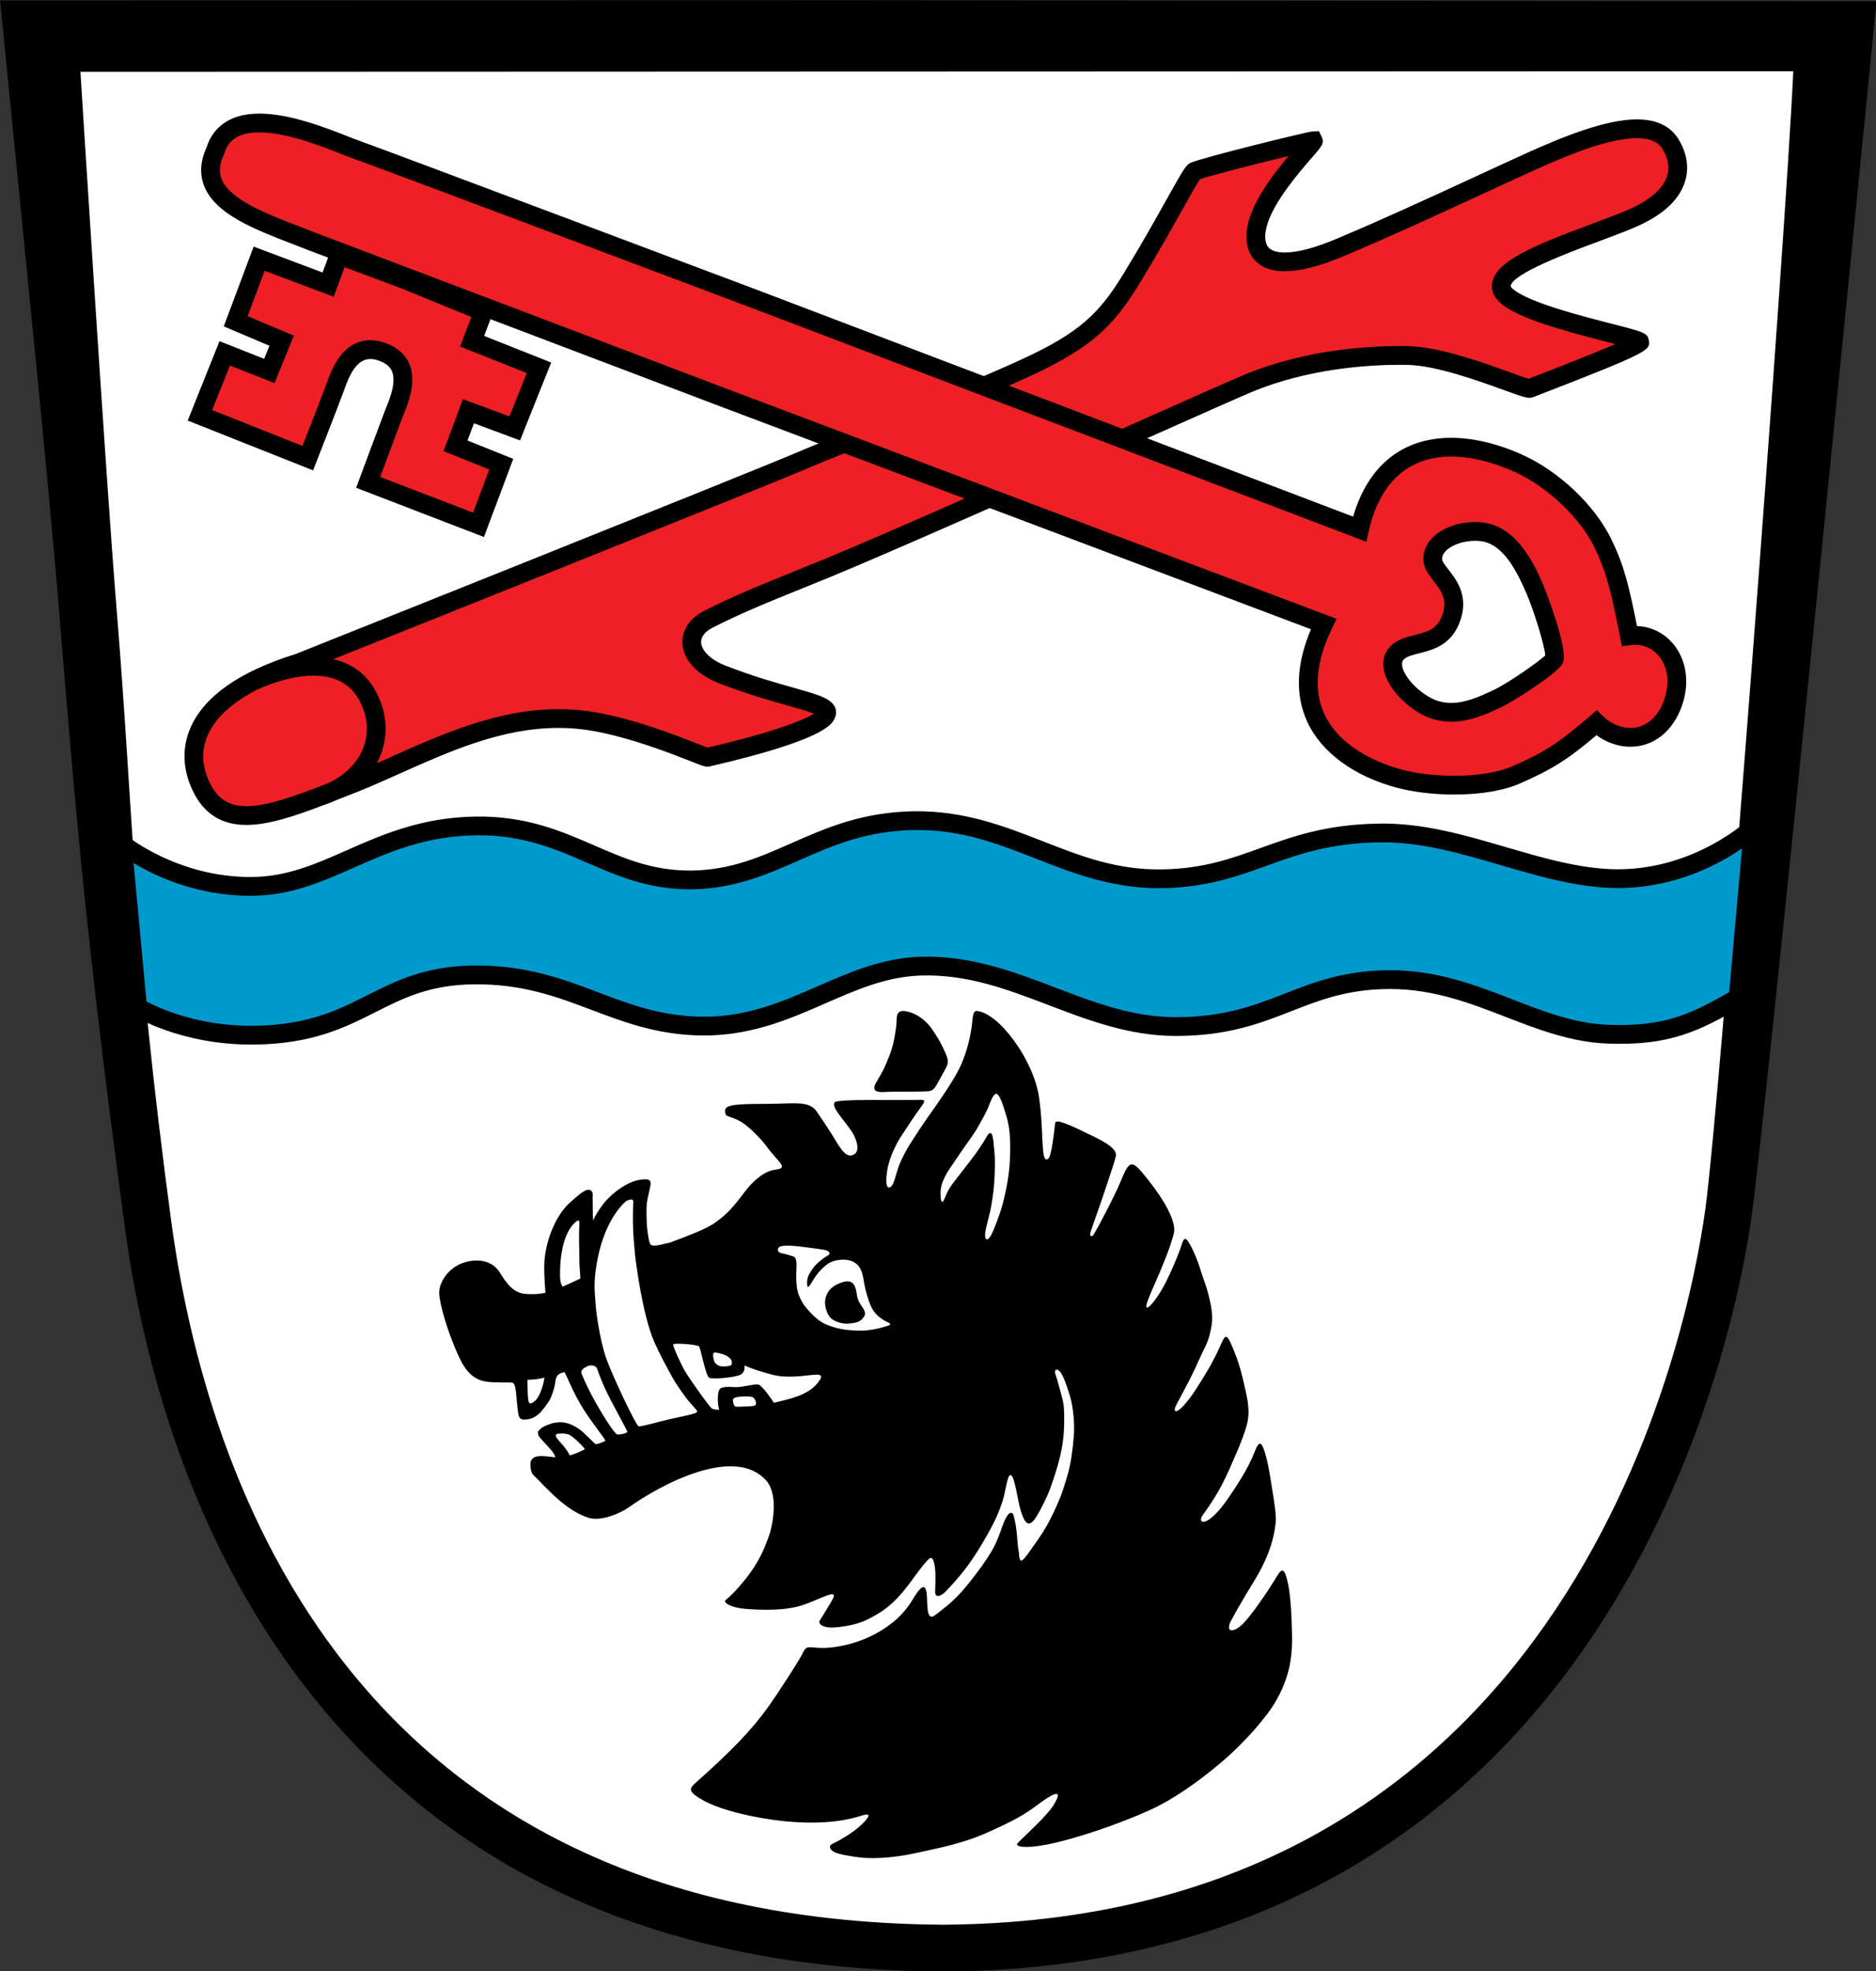 <?xml version="1.0" encoding="UTF-8" standalone="no"?>
<svg
   xmlns:dc="http://purl.org/dc/elements/1.1/"
   xmlns:cc="http://creativecommons.org/ns#"
   xmlns:rdf="http://www.w3.org/1999/02/22-rdf-syntax-ns#"
   xmlns:svg="http://www.w3.org/2000/svg"
   xmlns="http://www.w3.org/2000/svg"
   id="svg56"
   xml:space="preserve"
   enable-background="new 0 0 595.28 841.89"
   viewBox="0 0 400 420"
   height="420"
   width="400"
   y="0px"
   x="0px"
   version="1.1"><rect x="0" y="0" width="400" height="420" fill="#333333" stroke="none"/><defs
   id="defs60" />
<g
   transform="translate(-102.411,-261.875)"
   id="Weiße_Fläche">
	<path
   style="fill:#ffffff"
   id="path2"
   d="m 285.193,267.604 -177.463,0.039 c 14.585,147.929 12.3,153.857 26.073,255.887 5.667,42 31.7,152.893 168.333,154.504 v 0.033 c 0.13,0 0.256,0.005 0.385,0.005 0.367,0 0.723,-0.015 1.089,-0.017 0.364,0.002 0.72,0.017 1.088,0.017 0.129,0 0.255,-0.005 0.384,-0.005 v -0.033 c 136.61,-1.611 162.716,-130.421 166.362,-156.837 3.668,-26.582 26.111,-253.386 26.111,-253.386 z" />
</g>
<g
   transform="matrix(0.998,0,0,0.999,-102.184,-261.048)"
   id="Umrandung">
	<g
   id="g7">
		<path
   id="path5"
   d="m 304.903,681.875 c -0.233,0 -0.464,-0.005 -0.693,-0.01 l -0.423,-0.007 -0.37,0.007 c -0.229,0.005 -0.46,0.01 -0.693,0.01 l -0.288,-0.003 h -5 l -0.002,-0.139 c -58.05,-1.786 -102.583,-23.319 -132.412,-64.049 -23.506,-32.095 -32.538,-69.204 -35.976,-94.683 -8.267,-61.271 -10.44,-87.658 -14.039,-131.376 -2.401,-29.161 -6.21,-65.453 -12.055,-124.73 l -0.541,-5.489 182.979,-0.041 217.908,0.212 c 0,0 -23.036,232.731 -26.677,259.105 -1.596,11.561 -8.773,52.203 -34.129,89.831 -14.019,20.804 -31.363,37.346 -51.554,49.166 -23.206,13.587 -50.315,20.993 -80.649,22.042 v 0.114 z M 127.333,391.667 c 3.586,43.557 3.389,68.984 11.622,129.997 7.482,55.453 38.666,148.702 163.441,150.173 l 1.73,0.021 1.103,-0.021 C 439.107,670.259 463.236,544.509 466.713,519.316 470.01,495.438 483.893,312 485.518,276.5 l -365.945,0.125 c 0,0 5.431,86.756 7.76,115.042 z" />
	</g>
</g>
<g
   transform="translate(-102.411,-261.875)"
   id="Eber_Kopf">
	<path
   style="fill:none"
   id="path10"
   d="m 223.531,567.5 c -0.574,-0.148 -1.156,-0.188 -1.969,-0.125 -0.813,0.063 -0.875,0.344 -0.188,1.25 0.352,0.463 0.969,1.031 1.75,2.094 0.578,0.786 0.521,0.969 0.781,1.25 0.131,0.142 3.198,-1.156 3.203,-1.313 0.005,-0.157 -2.608,-2.906 -3.577,-3.156 z" />
	<path
   style="fill:none"
   id="path12"
   d="m 245.625,555.125 c -1.265,-2.365 -2.522,-4.607 -3.66,-7.193 -2.576,-5.75 -4.027,-17.453 -4.131,-18.516 -0.062,-0.628 -0.358,-3.895 -0.396,-4.75 -0.128,-2.896 -0.053,-5.599 0,-6.666 0.053,-1.067 -1.563,-0.167 -1.563,-0.167 -1.75,1.563 -4.874,5.494 -6.208,13.168 -0.833,4.792 -0.388,6.32 -0.167,9.917 0,0 0.732,6.408 2.188,10.457 1.438,4 6.371,14.348 6.891,14.438 0.593,0.103 3.816,-0.869 6.839,-1.571 2.947,-0.685 5.703,-1.093 5.646,-1.615 -0.036,-0.323 -1.063,-1.223 -2.083,-2.521 -1.344,-1.712 -2.812,-3.963 -3.356,-4.981 z" />
	<path
   style="fill:none"
   id="path14"
   d="m 225.938,529.781 c 0.028,-0.954 -0.156,-3.813 0,-6.844 0.032,-0.613 0.156,-1.781 -1.313,-0.156 -1.663,1.84 -2.802,5.398 -2.802,10.614 0,0.803 -0.002,1.92 0.566,2.649 1.166,-0.508 2.417,-1.095 3.773,-1.732 -0.156,-2.054 -0.248,-3.713 -0.224,-4.531 z" />
	<path
   style="fill:none"
   id="path16"
   d="m 229.646,553.354 c -0.333,-0.604 -1.483,-0.619 -1.979,-0.354 -0.667,0.354 -1.479,0.729 -1.292,1.5 0.032,0.131 1.027,2.515 2.417,5.104 1.597,2.976 4.537,7.74 5.224,7.928 0.347,0.095 2.047,-0.172 2.141,-0.547 0.068,-0.273 -3.211,-5.896 -4.844,-9.443 -0.901,-1.957 -1.548,-3.973 -1.667,-4.188 z" />
	<path
   style="fill:none"
   id="path18"
   d="m 214.906,557.375 c 0.031,1.094 0.001,1.703 0.156,2.906 0.141,1.094 0.909,0.561 1.5,0.047 0.719,-0.625 1.344,-2.328 1.563,-3.141 0.219,-0.813 0.234,-0.938 0.375,-1.75 -1.264,0.33 -2.422,0.422 -3.656,0.469 0.029,0.02 0.031,0.375 0.062,1.469 z" />
	<path
   style="fill:none"
   id="path20"
   d="m 256.417,553.042 c 0.667,0.004 1.553,-0.026 1.896,-0.271 0.264,-0.251 0.146,-1.02 -0.104,-1.291 -0.25,-0.271 -0.771,-0.876 -2.438,-1.251 -0.971,-0.243 -1.21,-0.201 -1.292,0.167 -0.083,0.375 0.089,1.49 0.417,1.896 0.354,0.437 0.854,0.746 1.521,0.75 z" />
	<path
   style="fill:none"
   id="path22"
   d="m 266.859,554.75 c -1.814,-0.504 -3.606,-0.984 -5.703,-1.906 0.071,0.848 -0.097,1.396 -0.656,1.844 -0.675,0.539 -3.888,0.912 -5.271,0.912 -0.98,0 -1.464,-0.019 -1.646,-0.163 -0.774,-0.619 -1.804,-6.345 -2.115,-6.655 -0.406,-0.406 -5.48,-0.81 -5.531,-0.406 -0.051,0.404 1.688,4.344 2.719,6 1.031,1.656 5.146,7.525 5.625,7.688 0.479,0.163 1.004,0.261 1.471,0.204 -0.375,-1.248 -0.432,-3.757 0.125,-4.372 0.306,-0.338 0.873,-0.488 1.837,-0.488 0.328,0 0.665,0.017 0.979,0.032 0.361,0.019 0.693,0.038 0.937,0.02 0.735,-0.045 1.558,-0.193 2.285,-0.324 0.997,-0.179 1.816,-0.318 2.25,-0.209 0.776,0.193 3.175,3.653 3.235,3.867 3.663,-0.839 7.147,-1.667 9.112,-3.946 3.592,-4.168 -3.463,-0.379 -9.653,-2.098 z" />
	<path
   style="fill:none"
   id="path24"
   d="m 262.792,559.563 c -0.563,-0.167 -1.917,-0.125 -2.375,-0.083 -0.706,0.064 -1.331,0.134 -1.625,0.458 -0.203,0.225 -0.058,0.779 0.021,1.063 0.113,0.408 0.293,0.666 0.813,0.646 2.646,-0.104 3.813,-0.063 3.938,-0.479 0.193,-0.647 -0.326,-1.473 -0.772,-1.605 z" />
	<path
   id="path26"
   d="m 292.688,494.5 c 2.688,0 6.066,0 7.25,-0.063 1.188,-0.063 1.531,-0.25 2.281,-1.563 0.639,-1.117 1.477,-2.688 1.884,-3.438 0.594,-1.094 0.503,-1.772 -0.103,-3.156 -1.094,-2.5 -1.801,-3.506 -2.75,-4.947 -1.125,-1.708 -3.159,-3.507 -5.625,-3.959 -2.5,-0.458 -1.896,1.557 -2.125,3.251 -0.208,1.541 -0.583,3.958 -1.292,5.791 -1.339,3.466 -1.5,3.542 -3,6.167 -1.5,2.625 1.73,1.917 3.48,1.917 z" />
	<path
   id="path28"
   d="m 285.844,539.75 c -0.438,-0.688 -0.625,-1.219 -0.781,-2.281 -0.156,-1.062 -0.438,-1.948 -1.094,-2.344 -0.78,-0.471 -2.012,-0.021 -2.677,0.25 -0.864,0.351 -1.833,0.979 -2.375,1.917 -0.983,1.703 -0.511,3.208 -0.229,3.989 0.282,0.781 0.682,1.732 2.375,2.323 1.344,0.469 2.406,0.333 3.406,0.177 0.777,-0.121 1.469,-0.375 2.063,-1.188 0.415,-0.567 0.375,-0.948 0.156,-1.469 -0.135,-0.319 -0.453,-0.759 -0.844,-1.374 z" />
	<path
   id="path30"
   d="m 377.802,607.063 c -0.111,-3.341 -0.416,-6.379 -0.875,-8.25 -0.622,-2.537 -1.114,-2.947 -2.166,-1.188 -2.292,3.834 -6.042,9.209 -7.771,10.667 -1.936,1.632 -3.27,1.208 -2.104,-1.041 0.726,-1.399 2.857,-5.113 4.75,-8.167 2.75,-4.438 4.36,-8.521 4.791,-12.896 0.125,-1.271 -0.242,-3.929 -0.875,-7.687 -0.188,-1.121 -0.544,-3.71 -1.083,-5.834 -0.412,-1.626 -0.942,-3.167 -1.354,-3.167 -0.687,0 -1.209,1.943 -1.771,3.125 -1.057,2.225 -1.641,3.318 -3.542,6.25 -2.346,3.616 -3.788,5.441 -5.416,6.667 -1.521,1.146 -2.521,0.583 -1.459,-0.917 1.244,-1.757 3.452,-4.664 5.813,-10.125 1.103,-2.551 2.008,-4.521 2.688,-6.438 0.631,-1.777 1.226,-3.43 1.188,-5.375 -0.048,-2.396 -0.553,-4.111 -1,-6.125 -0.33,-1.487 -0.929,-3.796 -1.563,-5.469 -2.209,-5.833 -2.292,-5.053 -3.625,-2.053 -0.32,0.722 -1,2.125 -1.75,3.5 -0.441,0.809 -2.969,5.146 -4.667,7.375 -0.716,0.94 -1.558,1.923 -2.25,2.417 -0.875,0.625 -1.208,0.084 -0.458,-1.25 0.556,-0.989 1.329,-2.508 2.125,-4 0.868,-1.627 1.625,-3.167 2.833,-5.875 1.097,-2.459 1.847,-3.169 2.49,-6.896 0.369,-2.138 -0.144,-4.479 -0.75,-6.875 -0.41,-1.619 -1.166,-3.389 -1.688,-5.188 -0.376,-1.296 -1.332,-3.734 -2.145,-5.125 -0.755,-1.292 -1.218,-2.083 -1.875,0.208 -0.278,0.97 -1.788,4.766 -3.25,7.667 -1.662,3.299 -3.605,5.688 -4.115,5.5 -0.894,-0.329 3.944,-8.906 5.75,-15.708 0.708,-2.667 -2.367,-7.586 -5.26,-11.25 -3.718,-4.709 -4.043,-4.854 -6.167,0.333 -0.876,2.14 -4.125,8.542 -5.656,11.083 -0.307,0.509 -1.044,0.573 -0.594,-0.75 0.708,-2.083 2.245,-6.325 3.333,-9.666 0.928,-2.848 1.562,-4.537 2,-6.292 0.458,-1.833 -3.774,-3.735 -5.875,-4.75 -3.624,-1.75 -6.949,-3.354 -7.073,-2.291 -0.219,1.874 -0.76,7.166 -1.51,7.624 -1.686,1.029 -0.783,-5.501 -1.949,-13.291 -1.17,-7.817 -8.625,-18 -13.375,-18.25 -0.875,0.25 -0.688,1.688 -1,3.662 -0.422,2.663 -1.041,5.047 -2.125,7.588 -1.527,3.58 -5.373,8.792 -7.916,12.459 -0.276,0.398 -1.955,2.879 -3.366,5.159 -0.842,1.36 -1.672,3.149 -1.968,3.882 -0.792,1.959 -1.167,4.959 -2.25,4.875 -0.835,-0.064 -0.5,-2.75 -0.292,-3.916 0.353,-1.972 1.417,-4.709 3,-7.125 1.273,-1.943 2.792,-4.25 3.876,-5.716 1.383,-1.87 1.208,-1.951 -0.209,-1.909 -4.649,0.138 -17.439,-0.261 -17.958,0.542 -0.688,1.063 2.083,3.791 3.708,6.25 0.894,1.353 2.167,4.541 -0.083,5.041 -1.559,0.347 -3.001,-2.599 -4.125,-4.375 -1.292,-2.041 -1.625,-2.499 -3.25,-4.916 -1.625,-2.417 -4.597,-1.73 -10.354,-1.695 -4.604,0.028 -8.604,-0.014 -9.124,1.027 -0.173,0.347 -0.163,1.139 0.229,1.459 0.33,0.271 1.851,0.532 3.333,1.5 1.604,1.047 4.079,3.555 5.125,5 2.458,3.396 4.833,4.667 2.125,5 -2.124,0.261 -3.625,1.458 -5.125,2.917 -2.262,2.2 -3.75,5.666 -8.292,8.666 -1.664,1.1 -4.913,2.385 -9.288,4.014 -0.097,0.01 -0.222,0.031 -0.389,0.069 -1.458,0.333 -3.125,0.875 -3.708,0.333 -0.393,-0.365 -0.702,-3.159 -0.775,-3.874 -0.098,-1.917 -0.142,-3.714 -0.038,-4.771 0.142,-1.433 0.717,-3.234 0.813,-4.188 0.125,-1.25 -0.917,-1.167 -2.438,-0.938 -2.404,0.362 -6.417,2.917 -8.604,6.479 -0.504,0.75 -0.86,1.387 -1.208,2.166 -0.05,-0.623 -0.09,-1.662 -0.083,-2.333 0.015,-1.661 -0.049,-2.541 -0.013,-2.885 0.082,-0.78 -0.229,-1.112 -0.504,-1.253 -1.002,-0.513 -3.028,1.527 -4.191,2.514 -3.167,2.687 -5.635,8.656 -5.635,13.853 0,1.332 0.071,3.258 0.266,5.5 -1.643,0.363 -3.117,0.349 -4.412,0.23 -2.29,-0.21 -3.844,-2.07 -5.302,-4.5 -2,-3.333 -6.384,-2.97 -8.948,-1.625 -2.31,1.212 -4.047,3.787 -4,5.979 0.049,2.254 1.9,8.761 4.415,13.983 1.543,3.205 3.356,4.591 5.83,4.907 1.44,0.184 4.922,0.125 5.234,0.172 0.312,0.047 0.641,0.047 0.891,2.016 0.13,1.025 0.25,3.109 0.422,4.141 0.165,0.988 0.188,1.82 1.594,1.719 1.297,-0.094 2.042,-0.492 2.844,-1.188 0.828,-0.719 1.781,-2.141 2.25,-2.859 0.469,-0.718 1.156,-2.781 1.297,-4.063 0.133,-1.212 0.609,-1.734 1.953,-2 0.132,0.314 0.296,0.601 0.438,0.906 0.896,1.938 1.648,3.705 3.031,6.078 1.715,2.943 5.156,7.203 5.25,7.625 0.027,0.122 -1.813,0.813 -2.063,0.75 -0.25,-0.063 -2.563,-2.594 -3.625,-3.281 -1.062,-0.687 -2.406,-1.422 -3.969,-1.391 -1.563,0.031 -2.344,0.422 -3.156,0.766 -0.812,0.344 -1.5,0.938 -1.563,1.344 -0.063,0.406 0.031,0.813 0.781,1.594 0.75,0.781 1.188,1.313 1.938,2.125 0.505,0.547 0.85,1.202 1.014,1.642 -2.348,-0.23 -5.159,-0.857 -5.348,1.285 -0.035,0.394 0.015,1.92 0.625,2.5 2.583,2.458 6.833,7.625 11.875,9.125 2.539,0.755 6.593,-0.923 8.458,-2.249 6.917,-4.917 22.531,-13.251 29.281,-5.751 2.686,2.984 1.467,9.487 0.583,11.917 -0.857,2.357 -1.938,5.392 -5.198,9.395 -1.466,1.801 -2.563,3 -4,4.189 -0.634,0.524 1.103,1.625 4.125,1.873 3.813,0.313 8.865,0.418 12.532,-0.874 1.389,-0.489 2.882,-1.125 3.75,-1.5 3.083,-1.333 3.129,-0.803 1.968,1.083 -1.406,2.283 -1.169,2.023 -2.271,3.709 -0.483,0.739 0.511,1.622 2.688,1.563 1.465,-0.04 4.824,-0.479 7,-1.5 4.826,-2.264 7.17,-4.7 10.688,-9.625 0.938,-1.313 2.223,-2.904 2.813,-3.469 0.667,-0.64 0.958,0.185 1.063,0.531 0.469,1.563 0.406,3.406 0.313,6.438 -0.042,1.364 1.188,1.063 2.313,-0.125 1.409,-1.488 4.204,-4.394 6.938,-8.854 1.104,-1.804 2.344,-3.875 3.5,-6.25 0.505,-1.036 1.489,-3.341 1.917,-5.166 0.429,-1.826 0.71,-3.682 1.083,-4.229 1.063,-1.563 1.75,5 2.5,7.375 0.829,2.625 1.688,3.938 3.375,1.188 0.979,-1.594 2.269,-4.203 2.875,-5.875 1.813,-5 2.75,-8.688 2.938,-12.25 0.06,-1.127 0.188,-4.094 -0.125,-6.125 -0.08,-0.521 -1.219,-4.719 -1.688,-6.125 -0.352,-1.056 0.563,-1.25 1.25,-0.125 0.934,1.528 1.997,5.26 2.125,5.813 0.291,1.262 0.809,4.547 0.563,7.563 -0.248,3.04 -0.635,5.844 -1.25,8 -0.456,1.599 -1.101,3.766 -1.688,5.188 -1.004,2.437 -1.973,4.386 -2.708,5.708 -1.308,2.351 -2.542,3.917 -3.354,5.104 -0.343,0.501 -1.825,2.684 -2.25,2.563 -0.438,-0.125 -0.398,-1.535 -0.5,-2 -0.25,-1.146 -0.331,-3.302 -0.438,-4.125 -0.25,-1.938 -0.268,-1.916 -0.625,-3.438 -0.208,-0.885 -1.031,-1.062 -1.938,1 -0.716,1.629 -1.339,4.069 -2.617,6.268 -1.706,2.935 -4.066,5.904 -5.383,7.545 -1.429,1.78 -2.979,3.298 -4.25,4.344 -1.427,1.173 -2.713,2.149 -3,2.281 -1.377,0.632 -1.219,-2.656 -1.313,-4.25 -0.203,-3.446 -1.5,-1.938 -3.188,0.875 -0.949,1.582 -2.438,3.375 -4.375,4.875 -2.329,1.803 -5.917,3.923 -11.125,4.875 -5.813,1.063 -6.75,-0.875 -7.688,1.25 -0.649,1.471 -5.681,9.172 -7.438,11.625 -3.625,5.063 -8.15,9.684 -15.625,16.313 -1.436,1.273 -1.312,1.963 1.938,3.75 3.68,2.024 11.226,3.782 17.375,4.354 7.167,0.667 12.261,0.057 16.25,-1.229 1.875,-0.604 1.854,0.035 0.125,1.75 -2.063,2.046 -5.262,3.742 -6.563,4.375 -0.5,0.243 -0.62,0.923 0.375,1.563 0.875,0.563 3.7,1.013 5.75,1.25 3.513,0.406 8.335,-0.141 12.063,-1 3.213,-0.74 9.197,-1.742 14.75,-4.208 5.866,-2.604 8.074,-3.854 10.938,-6 5.552,-4.16 4.672,-1.902 3.384,0.132 -1.478,2.333 -6.26,6.582 -7.634,8.056 -0.621,0.666 1.321,1.192 6,0.313 6.04,-1.135 15.667,-4.407 22.438,-7.5 4.623,-2.112 9.903,-5.777 14.75,-9.854 5.341,-4.492 10.015,-9.939 12,-13.438 3.851,-6.795 3.415,-12.088 3.247,-17.128 z M 218.125,557.188 c -0.219,0.813 -0.844,2.516 -1.563,3.141 -0.591,0.514 -1.359,1.047 -1.5,-0.047 -0.155,-1.203 -0.125,-1.813 -0.156,-2.906 -0.031,-1.093 -0.033,-1.449 -0.063,-1.469 1.234,-0.047 2.392,-0.139 3.656,-0.469 -0.14,0.812 -0.155,0.937 -0.374,1.75 z m 4.264,-21.143 c -0.568,-0.729 -0.566,-1.847 -0.566,-2.649 0,-5.216 1.139,-8.774 2.802,-10.614 1.469,-1.625 1.344,-0.457 1.313,0.156 -0.156,3.031 0.028,5.89 0,6.844 -0.024,0.817 0.069,2.477 0.225,4.531 -1.357,0.637 -2.608,1.224 -3.774,1.732 z m 1.517,35.924 c -0.26,-0.281 -0.203,-0.464 -0.781,-1.25 -0.781,-1.063 -1.398,-1.631 -1.75,-2.094 -0.688,-0.906 -0.625,-1.188 0.188,-1.25 0.813,-0.062 1.395,-0.023 1.969,0.125 0.969,0.25 3.583,3 3.578,3.156 -0.005,0.156 -3.072,1.454 -3.204,1.313 z m 30.573,-21.573 c 0.082,-0.368 0.321,-0.41 1.292,-0.167 1.667,0.375 2.188,0.979 2.438,1.251 0.25,0.272 0.368,1.04 0.104,1.291 -0.342,0.245 -1.229,0.275 -1.896,0.271 -0.667,-0.004 -1.167,-0.313 -1.521,-0.751 -0.328,-0.405 -0.5,-1.52 -0.417,-1.895 z m -20.463,17.135 c -0.688,-0.188 -3.627,-4.952 -5.224,-7.928 -1.39,-2.589 -2.385,-4.973 -2.417,-5.104 -0.188,-0.771 0.625,-1.146 1.292,-1.5 0.497,-0.265 1.646,-0.25 1.979,0.354 0.119,0.215 0.766,2.23 1.667,4.187 1.633,3.548 4.912,9.17 4.844,9.443 -0.094,0.376 -1.794,0.643 -2.141,0.548 z m 11.401,-3.29 c -3.022,0.702 -6.246,1.674 -6.839,1.571 -0.52,-0.09 -5.453,-10.438 -6.891,-14.438 -1.455,-4.049 -2.188,-10.457 -2.188,-10.457 -0.221,-3.597 -0.666,-5.125 0.167,-9.917 1.334,-7.674 4.458,-11.605 6.208,-13.168 0,0 1.615,-0.9 1.563,0.167 -0.052,1.067 -0.128,3.771 0,6.666 0.038,0.855 0.334,4.122 0.396,4.75 0.104,1.063 1.555,12.766 4.131,18.516 1.138,2.586 2.395,4.828 3.66,7.193 0.544,1.018 2.012,3.269 3.354,4.979 1.02,1.299 2.047,2.198 2.083,2.521 0.059,0.524 -2.697,0.933 -5.644,1.617 z m 18.146,-3.074 c -0.125,0.416 -1.292,0.375 -3.938,0.479 -0.52,0.021 -0.699,-0.237 -0.813,-0.646 -0.079,-0.283 -0.224,-0.838 -0.021,-1.063 0.294,-0.324 0.919,-0.394 1.625,-0.458 0.458,-0.042 1.813,-0.084 2.375,0.083 0.447,0.133 0.966,0.959 0.772,1.605 z m 12.949,-4.321 c -1.965,2.279 -5.45,3.107 -9.112,3.946 -0.06,-0.214 -2.458,-3.674 -3.235,-3.867 -0.434,-0.109 -1.253,0.03 -2.25,0.209 -0.727,0.131 -1.549,0.279 -2.285,0.324 -0.244,0.019 -0.576,-10e-4 -0.937,-0.02 -0.314,-0.016 -0.651,-0.032 -0.979,-0.032 -0.965,0 -1.532,0.15 -1.837,0.488 -0.557,0.615 -0.5,3.124 -0.125,4.372 -0.467,0.057 -0.992,-0.042 -1.471,-0.204 -0.479,-0.162 -4.594,-6.031 -5.625,-7.688 -1.031,-1.657 -2.77,-5.597 -2.719,-6 0.051,-0.403 5.125,0 5.531,0.406 0.311,0.311 1.341,6.036 2.115,6.655 0.182,0.145 0.666,0.163 1.646,0.163 1.383,0 4.596,-0.373 5.271,-0.912 0.56,-0.448 0.727,-0.996 0.656,-1.844 2.097,0.922 3.889,1.402 5.703,1.906 6.19,1.721 13.245,-2.068 9.653,2.098 z m 15.071,-12.43 c -1.104,0.355 -3.479,1.085 -6.229,1.001 -2.75,-0.084 -4.771,-0.417 -7.021,-1.417 -1.497,-0.665 -2.9,-2.147 -3.938,-3.333 -0.729,-0.833 -1.167,-1.646 -1.625,-2.75 -0.538,-1.298 -0.646,-3.271 -0.563,-5.187 0.054,-1.238 0.208,-2.834 -0.667,-3.126 -1.294,-0.432 -1.488,-0.472 -2.354,-0.646 -1.458,-0.292 -0.917,-1.394 -0.271,-1.521 1.323,-0.26 2.833,-0.084 4.25,0.083 1.417,0.167 3.946,0.498 5.042,0.688 0.729,0.126 1.604,0.709 0.688,1.208 -0.827,0.45 -2.418,1.66 -3.188,2.771 -0.75,1.083 -1.271,1.938 -1.208,3.188 0.036,0.722 0.086,1.348 1.125,-0.459 1.042,-1.812 2.261,-2.973 3.208,-3.666 1.396,-1.021 3.828,-1.216 5.229,-0.625 1.729,0.729 2.199,2.169 2.5,4.042 0.188,1.166 0.438,2.416 1.021,4.166 0.583,1.75 1.083,2.479 1.708,3.125 0.917,0.946 1.792,1.375 2.458,1.707 0.763,0.38 0.571,0.514 -0.165,0.751 z m 25.917,-32.51 c -0.335,2.595 -0.93,5.112 -1.281,6.469 -0.583,2.25 -1.89,5.505 -2.281,6.313 -1,2.063 -1.688,1.406 -1.438,-0.271 0.236,-1.585 0.889,-3.364 1.313,-5.854 0.296,-1.739 0.532,-3.544 0.625,-5.313 0.25,-4.75 0,-5.969 -0.125,-7.219 -0.097,-0.966 -0.234,-4.252 -1.563,-1.875 -0.594,1.063 -1.546,2.502 -2.406,3.688 -1.406,1.938 -3.938,5.063 -4.875,6.344 -0.741,1.013 -1.219,1.938 -1.656,3.094 -0.41,1.085 -0.844,0.96 -0.844,-0.781 0,-0.531 -0.063,-1.125 0.25,-2.25 0.224,-0.804 0.931,-2.229 1.5,-3.063 1.344,-1.969 2.469,-3.688 3.719,-5.438 0.508,-0.711 1.562,-2.129 2.344,-3.469 0.875,-1.5 1.896,-3.379 2.219,-4.156 0.56,-1.346 1.045,-2.859 1.719,-3.156 0.561,-0.247 1.281,1.563 1.656,2.75 0.735,2.327 1.438,4.031 1.438,8.656 -0.001,1.555 -0.093,3.823 -0.314,5.531 z" />
</g>
<g
   transform="translate(-102.411,-261.875)"
   id="Welle">
	<path
   style="fill:#0099cc"
   id="path33"
   d="m 128.5,441.75 c 0,0 11.307,9.238 27.875,9 16.568,-0.238 26.374,-12.572 47.5,-12.875 20.079,-0.291 28.235,11.758 46.125,11.5 17.948,-0.259 26.666,-12.328 47.375,-12.625 20.711,-0.299 32.823,12.931 53.375,12.375 18.5,-0.5 24.627,-9.433 45.75,-9.75 16.625,-0.25 32.04,8.479 47.875,9.625 19,1.375 31.875,-10.75 31.875,-10.75 L 473,474.5 c -8.625,5 -14.75,8.25 -27.75,7.75 -16.126,-0.62 -28.484,-11.894 -47.125,-11.625 -18.637,0.267 -24.286,10 -45,10 -19.5,0 -34.358,-13.473 -54.375,-12.875 -16.75,0.5 -28.25,13.5 -47.875,12.75 -18.123,-0.692 -27.262,-11.17 -47.625,-10.875 -20.193,0.289 -23.5,12.5 -46.478,12.833 -15.186,0.22 -25.022,-5.958 -25.022,-5.958 z" />
	<path
   id="path35"
   d="m 155.981,484.464 c -15.138,0 -24.888,-6.015 -25.295,-6.271 l -0.835,-0.524 -3.787,-40.492 3.702,3.024 c 0.103,0.084 10.712,8.554 25.979,8.554 l 0.602,-0.005 c 7.374,-0.105 13.488,-2.809 19.962,-5.669 7.465,-3.3 15.926,-7.039 27.538,-7.206 10.759,-0.139 18.156,3.057 25.297,6.158 6.329,2.749 12.307,5.346 20.292,5.346 l 0.536,-0.004 c 8.247,-0.119 14.5,-2.877 21.122,-5.797 7.434,-3.278 15.122,-6.668 26.253,-6.828 10.678,-0.131 19.167,3.162 27.364,6.366 8.263,3.23 16.021,6.273 25.986,6.01 8.54,-0.231 14.325,-2.32 20.451,-4.532 6.875,-2.481 13.983,-5.048 25.322,-5.219 9.422,-0.163 18.398,2.488 27.089,5.029 7.205,2.107 14.012,4.099 20.961,4.601 0.948,0.069 1.911,0.104 2.86,0.104 16.357,0 27.39,-10.211 27.499,-10.314 l 3.833,-3.61 -3.813,42.527 -0.896,0.52 c -9.302,5.393 -15.613,8.528 -28.83,8.018 -7.82,-0.3 -14.864,-3.027 -21.677,-5.665 -7.571,-2.932 -15.4,-5.963 -24.716,-5.963 l -0.626,0.005 c -8.624,0.123 -14.317,2.346 -20.345,4.698 -6.677,2.606 -13.581,5.302 -24.685,5.302 -9.87,0 -18.602,-3.325 -27.047,-6.542 -8.954,-3.41 -17.387,-6.635 -27.269,-6.334 -7.334,0.219 -13.674,2.989 -20.387,5.922 -8.144,3.558 -16.589,7.235 -27.624,6.828 -8.798,-0.337 -15.622,-2.918 -22.222,-5.414 -7.294,-2.76 -14.793,-5.611 -25.298,-5.46 -9.311,0.133 -14.854,2.927 -20.723,5.884 -6.605,3.328 -13.436,6.771 -25.754,6.949 -0.274,0.002 -0.547,0.004 -0.819,0.004 z m -22.337,-9.193 c 2.608,1.383 11.156,5.378 23.1,5.187 11.398,-0.165 17.811,-3.396 24.012,-6.521 6.015,-3.03 12.234,-6.165 22.466,-6.312 11.226,-0.153 19.13,2.829 26.771,5.719 6.59,2.492 12.814,4.847 20.959,5.157 10.136,0.398 18.127,-3.111 25.87,-6.495 6.766,-2.956 13.761,-6.013 21.869,-6.255 10.654,-0.317 19.892,3.197 28.812,6.595 8.479,3.229 16.489,6.279 25.623,6.279 10.351,0 16.897,-2.556 23.229,-5.027 6.094,-2.379 12.395,-4.839 21.742,-4.973 l 0.684,-0.005 c 10.063,0 18.246,3.169 26.16,6.232 6.806,2.635 13.233,5.124 20.387,5.398 11.872,0.464 17.608,-2.262 25.773,-6.963 l 2.746,-30.625 c -4.899,3.383 -14.27,8.445 -26.467,8.445 -1.045,0 -2.104,-0.038 -3.149,-0.113 -7.374,-0.534 -14.705,-2.678 -21.795,-4.751 -8.408,-2.46 -17.129,-5.026 -25.905,-4.869 -10.67,0.16 -17.459,2.611 -24.024,4.981 -6.154,2.222 -12.518,4.52 -21.702,4.768 -10.723,0.283 -19.288,-3.052 -27.55,-6.282 -8.019,-3.136 -15.593,-6.097 -25.188,-6.097 l -0.662,0.005 c -10.319,0.147 -17.628,3.371 -24.696,6.488 -6.696,2.952 -13.62,6.006 -22.679,6.137 l -0.594,0.004 c -8.815,0 -15.46,-2.886 -21.885,-5.677 -6.601,-2.867 -13.428,-5.832 -22.961,-5.832 l -0.685,0.005 c -10.797,0.154 -18.515,3.565 -25.979,6.864 -6.856,3.03 -13.333,5.893 -21.521,6.011 l -0.659,0.005 c -11.346,0 -20.189,-4.164 -24.858,-6.97 z" />
</g>
<g
   transform="translate(-102.411,-261.875)"
   id="Ast">
	<path
   style="fill:#ed2124"
   id="path38"
   d="m 166.125,403.125 c 0,0 96.514,-38.521 107,-43 10.844,-4.633 33.703,-13.287 48,-19.875 12.75,-5.875 17.125,-10.125 22.625,-19.125 7.594,-12.426 12.458,-22.272 13.375,-22.75 1.596,-0.832 24.417,-6.47 25.25,-6.5 0.834,-0.029 -9.524,9.635 -11.75,17.5 -1.875,6.625 1.75,11.875 17.5,5.25 14.064,-5.916 28.585,-12.848 40.5,-18.25 12.557,-5.693 25.899,-10.532 30,-3.75 3.25,5.375 1.514,11.33 -7.625,15.5 -9.367,4.274 -34.59,11.008 -27.125,17 5.894,4.732 27.984,8.709 28.125,9.625 0.142,0.916 -22.389,9.465 -23.375,9.875 -0.986,0.41 -16.614,-6.833 -26.125,-7 -9.512,-0.167 -22.5,1.125 -34.125,6 -7.313,3.067 -69.841,31.207 -89.75,39.375 -9.75,4 -17.433,6.875 -25.25,10.875 -5.375,2.75 -4.625,8.75 3.125,11.75 12.411,4.804 21,5.75 22.125,7.75 1.25,4 -24.88,9.734 -25.375,9.875 -0.496,0.143 -12.918,-5.664 -24.25,-7.625 -19.5,-3.375 -36.75,7.5 -51.75,13.375 -15.534,6.084 -26.942,11.134 -32,0.375 -4.25,-9.042 -0.125,-19.75 20.875,-26.25 z" />
	<path
   id="path40"
   d="m 460.337,291.59 c -1.717,-2.838 -4.719,-4.277 -8.924,-4.277 -6.774,0 -16.179,3.869 -23.614,7.24 -3.452,1.565 -7.124,3.259 -10.939,5.02 -9.162,4.227 -19.548,9.019 -29.51,13.208 -4.575,1.925 -8.272,2.901 -10.989,2.901 -1.776,0 -2.989,-0.414 -3.606,-1.229 -0.698,-0.923 -0.771,-2.533 -0.204,-4.533 1.447,-5.115 6.985,-11.469 9.647,-14.522 2.025,-2.324 2.637,-3.025 2.042,-4.331 l -0.598,-1.238 -1.338,0.048 c -1.106,0.04 -24.214,5.74 -26.103,6.725 -0.935,0.487 -1.446,1.331 -5.028,7.733 -2.265,4.047 -5.365,9.589 -9.13,15.748 -5.227,8.554 -9.3,12.612 -21.755,18.352 -9.003,4.148 -21.289,9.069 -32.128,13.41 -6.342,2.54 -11.82,4.733 -15.821,6.442 -10.222,4.367 -103.738,41.697 -106.882,42.952 -11.915,3.701 -19.451,8.964 -22.399,15.645 -1.866,4.228 -1.734,8.842 0.382,13.343 2.352,5.003 6.118,7.435 11.514,7.435 4.665,0 10.237,-1.849 16.583,-4.279 l 0.006,0.019 c 0.854,-0.281 1.675,-0.612 2.465,-0.978 0.668,-0.262 1.341,-0.526 2.025,-0.795 l 1.947,-0.765 c 3.157,-1.236 6.342,-2.66 9.715,-4.168 10.676,-4.771 21.716,-9.706 33.826,-9.706 2.411,0 4.812,0.204 7.138,0.607 8.084,1.399 16.893,4.865 21.126,6.531 2.455,0.966 2.878,1.126 3.443,1.126 l 0.292,-0.009 0.667,-0.16 c 23.542,-5.465 25.422,-8.75 26.04,-9.829 0.451,-0.789 0.561,-1.668 0.308,-2.477 l -0.166,-0.384 c -1.003,-1.784 -3.605,-2.519 -8.788,-3.982 -3.646,-1.029 -8.64,-2.439 -14.358,-4.653 -3.803,-1.472 -5.237,-3.526 -5.311,-4.958 -0.084,-1.637 1.452,-2.673 2.375,-3.146 6.072,-3.107 12.117,-5.548 19.117,-8.376 1.914,-0.773 3.9,-1.575 5.981,-2.429 13.132,-5.387 44.188,-19.189 66.865,-29.267 11.408,-5.07 20.42,-9.074 22.899,-10.114 12.155,-5.097 25.108,-5.858 31.747,-5.858 0.532,0 1.057,0.005 1.569,0.014 6.077,0.106 15.146,3.39 20.565,5.352 3.494,1.265 4.64,1.666 5.481,1.665 0.313,0 0.609,-0.057 0.881,-0.169 0.139,-0.058 0.723,-0.283 1.617,-0.629 23.334,-9.026 23.277,-9.388 22.967,-11.396 -0.249,-1.62 -0.967,-1.804 -7.838,-3.565 -6.537,-1.675 -17.478,-4.479 -21.012,-7.316 -0.447,-0.359 -0.63,-0.647 -0.611,-0.764 0.434,-2.68 12.795,-7.272 18.735,-9.48 3.264,-1.212 6.347,-2.358 8.579,-3.377 5.377,-2.453 8.696,-5.618 9.866,-9.407 0.897,-2.904 0.427,-5.998 -1.358,-8.95 z M 147.06,428.524 c -1.632,-3.472 -1.747,-6.845 -0.342,-10.027 1.624,-3.679 5.257,-6.974 10.657,-9.741 l 0.017,0.034 c 0.158,-0.078 15.924,-7.783 21.492,2.069 1.914,3.386 2.26,7.081 0.975,10.403 -1.237,3.2 -3.938,5.857 -7.536,7.523 -6.9,2.697 -12.872,4.875 -17.369,4.875 -3.79,0 -6.224,-1.584 -7.894,-5.136 z M 457.874,299.357 c -0.807,2.614 -3.471,5.017 -7.704,6.948 -2.102,0.958 -5.118,2.08 -8.312,3.266 -12.375,4.598 -20.542,7.958 -21.291,12.591 -0.188,1.16 0.017,2.886 2.056,4.522 3.886,3.12 12.871,5.599 22.522,8.072 0.557,0.143 1.131,0.29 1.69,0.435 -2.986,1.289 -8.206,3.416 -17.27,6.921 -0.507,0.196 -0.919,0.355 -1.215,0.471 -0.749,-0.205 -2.441,-0.818 -3.96,-1.368 -5.652,-2.047 -15.113,-5.472 -21.856,-5.59 -0.536,-0.01 -1.083,-0.015 -1.64,-0.015 -6.939,0 -20.493,0.802 -33.294,6.17 -2.519,1.056 -11.547,5.068 -22.977,10.147 -22.654,10.068 -53.68,23.856 -66.759,29.221 -2.073,0.851 -4.053,1.65 -5.96,2.421 -7.088,2.863 -13.21,5.336 -19.441,8.524 -3.037,1.554 -4.694,4.074 -4.547,6.914 0.18,3.475 3.119,6.646 7.861,8.482 5.895,2.282 10.993,3.721 14.715,4.772 1.99,0.562 4.171,1.177 5.452,1.684 -2.133,1.363 -8.5,3.953 -22.664,7.241 -0.001,0 -0.001,0 -0.002,0.001 -0.451,-0.163 -1.25,-0.478 -2.029,-0.784 -4.356,-1.714 -13.422,-5.281 -21.908,-6.75 -2.551,-0.441 -5.183,-0.666 -7.821,-0.666 -12.963,0 -24.914,5.341 -35.458,10.054 -1.125,0.503 -2.223,0.99 -3.311,1.47 0.317,-0.585 0.597,-1.188 0.836,-1.807 1.726,-4.461 1.292,-9.367 -1.223,-13.815 -2.137,-3.781 -5.343,-5.739 -8.88,-6.552 21.986,-8.782 91.648,-36.625 100.425,-40.375 3.959,-1.691 9.68,-3.982 15.736,-6.408 10.883,-4.358 23.219,-9.298 32.315,-13.49 13.585,-6.26 18.052,-10.993 23.494,-19.898 3.805,-6.225 6.927,-11.805 9.207,-15.88 1.551,-2.771 3.022,-5.401 3.614,-6.224 2.125,-0.758 12.36,-3.362 18.883,-4.948 -3.103,3.681 -7.094,8.887 -8.46,13.714 -0.929,3.282 -0.63,6.06 0.863,8.035 0.972,1.285 2.939,2.817 6.797,2.817 3.252,0 7.471,-1.082 12.54,-3.213 10.024,-4.217 20.443,-9.023 29.635,-13.264 3.808,-1.756 7.471,-3.447 10.916,-5.009 7.068,-3.205 15.953,-6.883 21.962,-6.883 2.746,0 4.546,0.768 5.5,2.347 1.197,1.978 1.521,3.895 0.963,5.699 z" />
</g>
<g
   transform="translate(-102.411,-261.875)"
   id="Schlüssel">
	<path
   style="fill:#e22b42;stroke:#000000;stroke-width:4"
   id="path43"
   d="M 177.08,320.666" />
	<path
   style="fill:#ed2124"
   id="path45"
   d="m 202.292,349.5 9.875,3.667 5.167,-12.922 -14.259,-5.654 2.376,-6.283 -16.09,-6.594 -14.66,-5.491 -2.322,6.303 -14.712,-5.526 -5,13.333 9.802,4.145 -2.635,6.443 -9.5,-3.755 -5.292,13.208 23,9.125 c 0,0 4.716,-12.025 5.792,-15 1.009,-2.793 3.438,-10.325 10.458,-7.5 6.833,2.75 3.141,10.315 2.042,13.167 -1.137,2.95 -5.417,14.496 -5.417,14.496 l 23.523,9.05 4.852,-12.93 -9.75,-3.908 z" />
	<path
   style="fill:#ed2124"
   id="path47"
   d="m 425.631,427.019 c 6.809,-2.962 10.14,-5.036 17.173,-11.103 4.951,4.814 13.213,4.401 16.299,-4.185 2.961,-8.235 -2.297,-15.311 -9.273,-14.372 -1.938,-9.693 -2.841,-13.946 -5.685,-19.774 -3.499,-7.167 -10.997,-13.835 -17.929,-16.967 -13.984,-6.315 -29.566,-5.211 -33.913,14.012 L 263.481,325.65 c 0,0 -79.894,-30.055 -85.317,-31.961 -5.319,-1.869 -25.165,-11.339 -29.566,-0.468 l -0.269,0.794 c -5.002,10.666 9.332,14.835 20.479,19.273 2.017,0.732 86.882,32.935 86.882,32.935 l 128.958,48.623 c -9.679,19.889 3.986,29.726 16.13,32.956 7.076,1.882 18.338,2.049 24.853,-0.783 z m -13.944,-33.04 c 2.79,-6.938 -3.64,-9.698 -3.783,-12.789 -0.21,-4.529 6.773,-6.899 11.407,-5.82 5.375,1.251 8.396,7.5 10.409,12.162 1.578,3.654 4.711,13.342 4.085,14.841 -0.406,0.975 -8.524,6.679 -12.127,8.373 -4.598,2.161 -10.223,4.716 -15.994,1.123 -4.67,-2.907 -8.13,-8.216 -5.316,-10.941 2.739,-2.653 8.908,-0.952 11.319,-6.949 z" />
	<g
   id="g53">
		<path
   id="path49"
   d="m 419.765,373.423 c -0.885,-0.206 -1.841,-0.311 -2.841,-0.311 -3.631,0 -7.141,1.313 -9.159,3.427 -1.297,1.358 -1.94,2.999 -1.859,4.744 0.079,1.697 1.142,3.067 2.169,4.392 1.624,2.095 3.158,4.074 1.757,7.558 -1.123,2.794 -3.283,3.338 -5.784,3.967 -1.797,0.453 -3.655,0.92 -5.071,2.291 -1.228,1.189 -1.776,2.766 -1.585,4.558 0.396,3.709 3.92,7.453 7.236,9.518 2.235,1.392 4.666,2.098 7.224,2.098 4.064,0 7.731,-1.724 10.678,-3.108 2.563,-1.205 12.256,-7.333 13.122,-9.412 1.268,-3.036 -4.039,-16.275 -4.095,-16.404 -1.648,-3.816 -5.076,-11.755 -11.792,-13.318 z m 1.062,35.513 c -2.586,1.216 -5.805,2.729 -8.977,2.729 -1.824,0 -3.496,-0.488 -5.11,-1.493 -2.854,-1.777 -5.163,-4.591 -5.372,-6.546 -0.075,-0.709 0.169,-1.046 0.391,-1.26 0.646,-0.626 1.859,-0.932 3.265,-1.285 2.801,-0.705 6.636,-1.67 8.519,-6.354 2.258,-5.613 -0.489,-9.157 -2.307,-11.501 -0.586,-0.755 -1.314,-1.694 -1.334,-2.126 -0.03,-0.644 0.218,-1.232 0.757,-1.796 1.25,-1.31 3.768,-2.189 6.266,-2.189 0.695,0 1.345,0.07 1.934,0.207 4.188,0.975 6.912,6.111 9.026,11.007 1.56,3.611 3.879,11.114 4.002,13.224 -1.501,1.393 -7.85,5.874 -11.06,7.383 z" />
		<path
   id="path51"
   d="m 459.735,399.82 c -1.956,-2.782 -4.958,-4.421 -8.283,-4.539 -1.771,-8.791 -2.752,-12.922 -5.511,-18.575 -3.511,-7.192 -11.107,-14.391 -18.902,-17.913 -5.252,-2.372 -10.507,-3.625 -15.198,-3.625 -10.396,0 -17.754,5.941 -20.916,16.796 L 264.186,323.776 c -3.263,-1.228 -79.976,-30.084 -85.358,-31.976 -0.605,-0.213 -1.403,-0.527 -2.348,-0.898 -4.587,-1.803 -12.265,-4.82 -18.778,-4.82 -6.919,0 -9.778,3.474 -10.958,6.387 l -0.275,0.801 c -1.361,2.958 -1.531,5.749 -0.506,8.298 2.403,5.977 10.749,9.19 18.819,12.298 1.112,0.428 2.214,0.852 3.343,1.301 0.247,0.09 1.769,0.664 4.243,1.6 l -1.171,3.178 -14.701,-5.521 -6.376,17.004 9.749,4.123 -1.139,2.785 -9.514,-3.76 -6.778,16.919 26.732,10.605 0.733,-1.87 c 0.193,-0.492 4.738,-12.084 5.811,-15.051 l 0.104,-0.289 c 1.211,-3.383 2.722,-6.514 5.552,-6.514 0.653,0 1.385,0.161 2.174,0.479 1.955,0.787 2.81,2.043 2.771,4.072 -0.039,2.021 -0.95,4.282 -1.554,5.777 -0.11,0.272 -0.21,0.521 -0.295,0.743 -1.128,2.928 -5.383,14.405 -5.426,14.52 l -0.687,1.853 27.25,10.483 6.247,-16.649 -9.753,-3.91 1.37,-3.674 9.832,3.651 6.636,-16.596 -14.293,-5.668 1.35,-3.569 c 22.914,8.689 47.534,18.032 47.993,18.206 l 126.955,47.868 c -3.141,7.371 -3.415,13.982 -0.81,19.678 2.979,6.515 9.954,11.652 19.134,14.093 3.518,0.936 7.871,1.451 12.258,1.451 0,0 0,0 0.001,0 5.507,0 10.445,-0.828 13.906,-2.333 6.74,-2.933 10.213,-5.085 16.385,-10.313 2.147,1.579 4.696,2.459 7.212,2.459 4.929,0 9.026,-3.211 10.959,-8.591 1.634,-4.544 1.179,-9.132 -1.25,-12.586 z m -245.003,-58.455 -3.698,9.248 -9.918,-3.683 -4.13,11.076 9.747,3.907 -3.456,9.21 -19.797,-7.616 c 1.258,-3.387 3.877,-10.431 4.721,-12.62 0.079,-0.205 0.171,-0.434 0.272,-0.685 0.713,-1.768 1.791,-4.439 1.843,-7.198 0.071,-3.724 -1.754,-6.441 -5.277,-7.859 -1.266,-0.51 -2.5,-0.768 -3.667,-0.768 -6.037,0 -8.336,6.423 -9.318,9.166 l -0.1,0.277 c -0.799,2.209 -3.674,9.583 -5.041,13.08 l -19.267,-7.644 3.805,-9.497 9.487,3.75 4.131,-10.102 -9.854,-4.167 3.624,-9.663 14.723,5.53 2.323,-6.305 12.72,4.764 14.29,5.856 -2.384,6.304 z m 242.489,69.69 c -1.358,3.777 -3.98,5.944 -7.195,5.944 -2.059,0 -4.183,-0.917 -5.827,-2.517 l -1.313,-1.277 -1.388,1.196 c -6.72,5.797 -9.835,7.813 -16.664,10.783 -2.968,1.29 -7.341,2.001 -12.312,2.001 -3.991,0 -8.084,-0.48 -11.23,-1.316 -3.794,-1.01 -13,-4.188 -16.523,-11.892 -2.316,-5.064 -1.752,-11.207 1.679,-18.256 l 0.96,-1.973 -131.007,-49.396 c -3.466,-1.315 -84.901,-32.216 -86.852,-32.923 -1.086,-0.432 -2.202,-0.862 -3.328,-1.295 -6.933,-2.67 -14.792,-5.696 -16.545,-10.058 -0.615,-1.529 -0.462,-3.234 0.465,-5.212 l 0.333,-0.944 c 0.686,-1.663 2.193,-3.837 7.229,-3.837 5.755,0 12.991,2.844 17.315,4.543 1,0.393 1.845,0.725 2.484,0.949 5.341,1.878 84.478,31.646 85.27,31.944 l 130.975,49.797 0.509,-2.247 c 2.352,-10.402 8.434,-15.901 17.587,-15.901 4.128,0 8.813,1.131 13.552,3.271 6.898,3.117 13.871,9.706 16.954,16.021 2.711,5.556 3.6,9.678 5.521,19.29 l 0.368,1.84 1.859,-0.25 c 2.529,-0.339 4.907,0.704 6.368,2.78 1.668,2.375 1.943,5.63 0.756,8.935 z" />
	</g>
</g>
</svg>